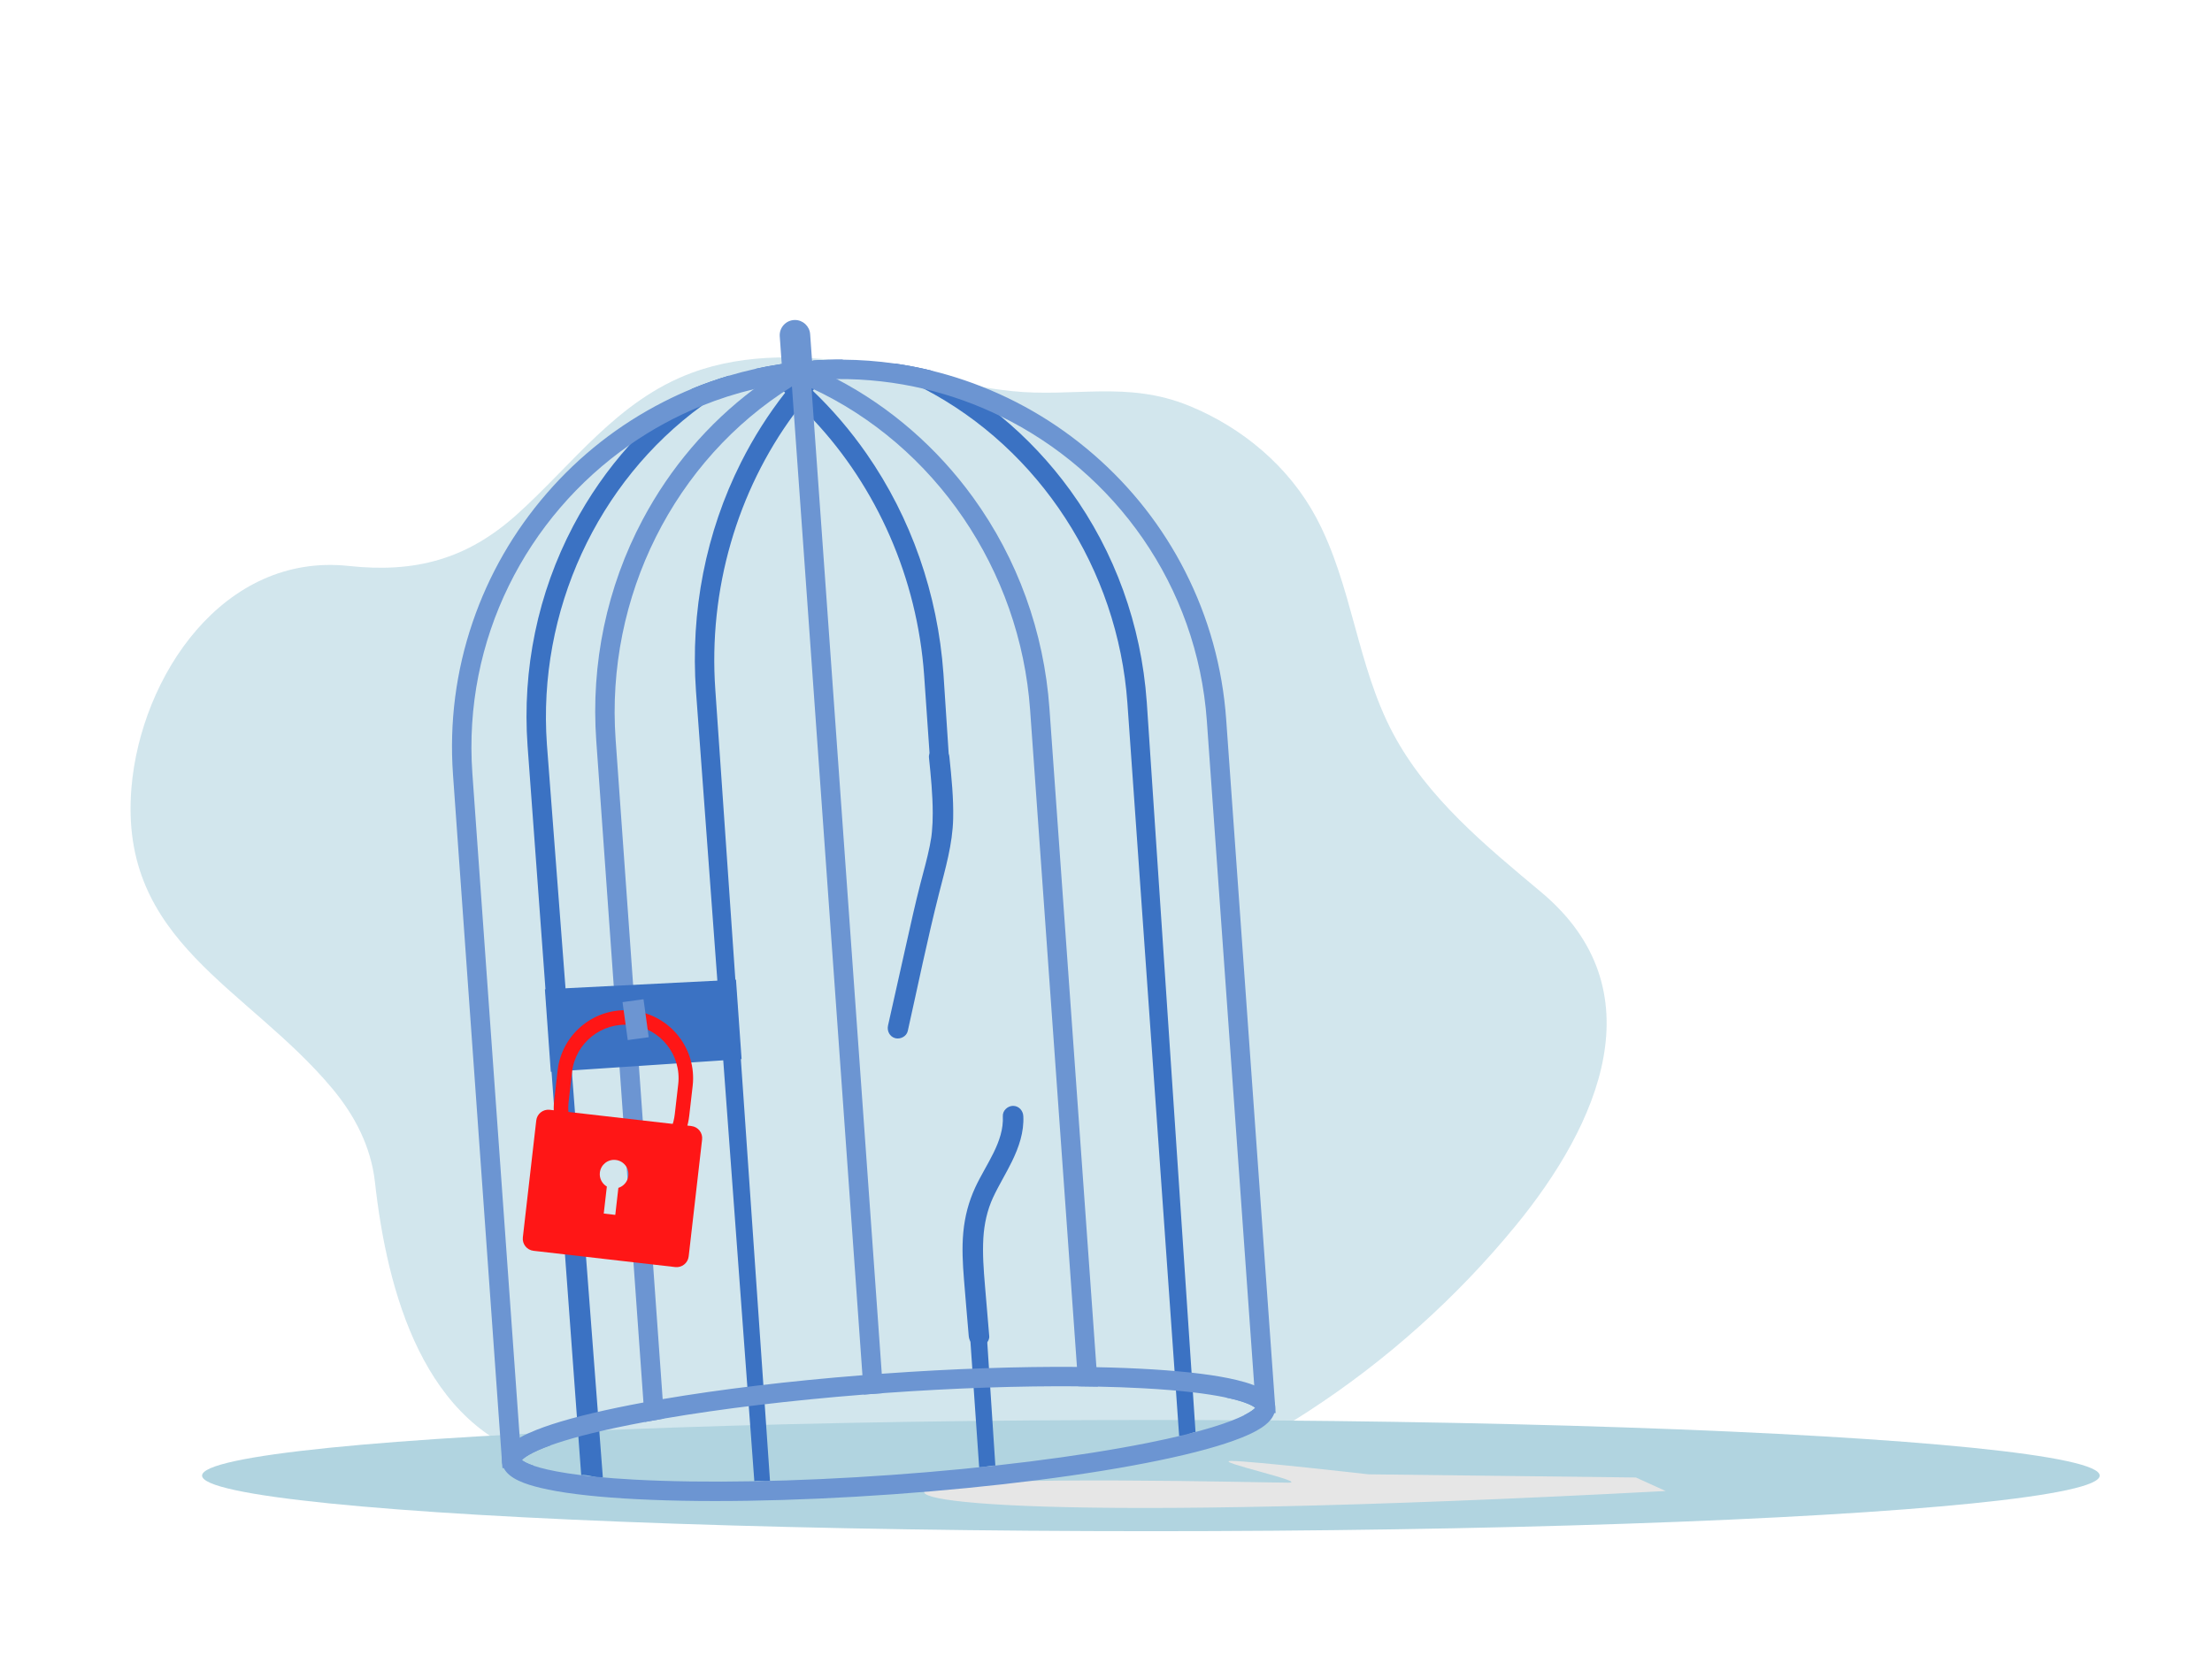 <?xml version="1.0" encoding="UTF-8"?> <svg xmlns="http://www.w3.org/2000/svg" viewBox="0 0 2700 2020.75"><defs><style>.cls-1{fill:#fff;}.cls-2{fill:#ff1616;}.cls-3,.cls-4{fill:#b1d4e0;}.cls-5{fill:#6c95d2;}.cls-6{fill:#3b72c3;}.cls-7{fill:#e6e6e6;mix-blend-mode:multiply;}.cls-8{isolation:isolate;}.cls-4{opacity:.58;}</style></defs><g class="cls-8"><g id="Layer_1"><rect class="cls-1" width="2700" height="2020.75"></rect><path class="cls-4" d="M1221.56,475.92c-55.5-7.23-110.05-22.2-165.28-31.04-70.74-11.32-145.16-14.53-212.25,10.47-90.91,33.87-144.35,111.21-213.59,173.24-60.44,54.14-123.49,71.21-204.56,62.43-153.49-16.64-254.04,134.84-265.43,270.74-15.78,188.32,141.44,243.03,245.22,367.4,27.5,32.96,47.2,71.06,51.98,114.03,14.73,132.26,58.84,301.5,206.65,339.41,59.12,15.16,121.6,9.6,181.8-.56,140.32-23.69,284.98-57.04,427.73-33.07,57.83,9.71,117.29,33.31,176.5,31.87,53.25-1.3,102.85-29.17,146.58-57.62,95.48-62.11,181.24-138.93,253.27-226.87,101.29-123.65,173.65-287.68,31.04-407.04-67.67-56.64-138.76-114.73-180.81-193.78-44.25-83.17-49.56-180.39-93.72-263.36-33.12-62.23-90.12-110.12-155.31-136.72-76.07-31.04-140.61-9.79-217.14-18.01-4.23-.45-8.46-.96-12.68-1.51Z"></path><ellipse class="cls-3" cx="1404.79" cy="1801.63" rx="1158.13" ry="67.88"></ellipse><path class="cls-7" d="M1996.78,1803.95l-326.46-3.88s-142.98-16.34-167.49-16.34,97.02,26.55,69.45,26.55-379.91-9.19-435.06,6.13c-55.15,15.32,125.25,44.87,895.99,4.05l-36.41-16.51Z"></path><g><g><g><path class="cls-6" d="M1399.73,856.66l59.55,891.75c-7.72,1.57-11.93,5.07-19.99,4.99l-63.17-895.05c-11.67-163.72-107.54-310.16-248.02-383.55-6.18-3.24-12.45-6.32-18.81-9.27-5.24-2.43-10.55-4.76-15.92-6.99-.59-.25-1.19-.5-1.77-.74-.28-.12-.56-.22-.84-.33-.88-.37-1.75-.72-2.63-1.06l-1.77-.7-1.48-1.21,7.52-9.11-.11-1.53c14.77,2.11,29.42,4.92,43.94,8.46h0c1.32,.67,2.62,1.35,3.92,2.03,28.74,15.07,55.88,33.08,81.03,53.74,31.92,26.22,60.64,56.71,85.35,90.84,54.29,74.98,86.51,164.09,93.18,257.73Z"></path><g><path class="cls-6" d="M1180.73,1583.55l14.45,207.96c8.06,.1,11.97-2.31,19.76-2.11l-13.49-205.84h-20.72Z"></path><path class="cls-6" d="M1135.46,931.98h23.3l-7.17-109.38c-6.96-97.58-39.45-190.54-93.98-268.83-19.51-28.01-41.49-53.7-65.55-76.72-.46-.44-.93-.88-1.39-1.32-1.15-1.1-2.3-2.17-3.45-3.25-2.66-2.48-5.33-4.91-8.04-7.32-.18-.16-.36-.33-.55-.49-.64-.57-1.3-1.15-1.95-1.71-.89-.79-1.78-1.57-2.69-2.35-1.15-1-2.3-1.99-3.45-2.96-1.72-1.47-3.46-2.93-5.2-4.38-1.94-1.61-3.9-3.2-5.87-4.78-1.71-1.38-3.44-2.73-5.18-4.09-.03-.03-.07-.05-.1-.08v.09c-11,1.64-21.91,3.67-32.71,6.07,5.5,3.86,10.91,7.86,16.24,11.97,3.05,2.35,6.07,4.74,9.06,7.17,3.42,2.78,6.8,5.6,10.14,8.49,.52,.44,1.02,.88,1.54,1.32,3.15,2.74,6.26,5.52,9.35,8.35,2.94,2.69,5.85,5.43,8.72,8.21,5.74,5.54,11.35,11.23,16.82,17.08,76.8,81.96,126.17,192.27,134.65,311.2l7.48,107.7Z"></path></g><path class="cls-6" d="M1028.84,439.13c-6.36,5.83-12.55,11.85-18.57,18.05-1.97,2.01-3.91,4.05-5.83,6.11h0c-3.72,3.96-7.36,7.99-10.93,12.09-.48,.55-.97,1.11-1.45,1.66-.41,.46-.8,.92-1.2,1.39-4.92,5.74-9.7,11.59-14.35,17.56-2.52,3.25-4.99,6.52-7.43,9.83-68.83,93.46-104.7,213.56-95.93,336.61l66.72,965.66c-7.96,1.24-11.45-.87-19.13,.42l-71.2-964.4c-6.96-97.58,12.03-194.21,54.9-279.45,15.34-30.5,33.46-59.04,54.01-85.24,1.26-1.61,2.54-3.22,3.83-4.81,1.39-1.74,2.79-3.47,4.21-5.18,.87-1.06,1.76-2.12,2.64-3.16,.32-.38,.64-.77,.97-1.15,.52-.62,1.04-1.23,1.58-1.85,.77-.9,1.54-1.81,2.32-2.7,1.61-1.85,3.22-3.69,4.86-5.52,1.06-1.18,2.12-2.36,3.2-3.54,1.57-1.71,3.13-3.42,4.73-5.1,1.49-1.59,3-3.18,4.51-4.75,.47-.48,.94-.96,1.4-1.44,12.09-.83,24.14-1.19,36.15-1.11Z"></path><path class="cls-6" d="M898.55,467.78l-1.29,1.41-1.66,.94c-.82,.46-1.63,.94-2.45,1.43-.25,.15-.51,.29-.77,.45-.55,.32-1.1,.65-1.66,.99-4.99,2.97-9.91,6.03-14.76,9.18-6.55,4.26-12.98,8.68-19.27,13.27h0c-127.42,92.78-200.74,250.53-189.13,413.42l68.29,895.01c-7.96,1.22-18.75-4.02-26.43-2.76l-65.47-890.57c-6.67-93.63,12.58-186.42,55.69-268.34,18.95-36.01,42.08-69.19,68.76-98.89,0,0,0,0,.02-.01,22.7-25.27,47.97-48.01,75.42-67.82,.52-.38,1.05-.75,1.57-1.13t.02-.01c14.52-5.96,29.31-11.17,44.33-15.63l.08,1.12,8.74,7.95Z"></path></g><g><g><path class="cls-5" d="M1446.54,697.55c-27.77-54.5-65.39-102.54-111.82-142.78-46.42-40.24-99.32-70.67-157.21-90.43-13.62-4.65-27.38-8.66-41.27-12.01h0c-14.52-3.54-29.17-6.35-43.94-8.46-20.95-3.01-42.13-4.58-63.45-4.73-12.01-.08-24.06,.28-36.15,1.11l-1.5,.11c-6.28,.45-12.53,1.01-18.76,1.7-1.56,.18-3.12,.35-4.66,.53-4.52,.54-9.01,1.15-13.49,1.82-.04,0-.06,.01-.09,.02-11.01,1.64-21.91,3.67-32.71,6.07-10.69,2.37-21.28,5.11-31.75,8.22-15.02,4.46-29.81,9.67-44.33,15.63t-.02,.01c-11.92,4.88-23.68,10.28-35.23,16.17-54.5,27.77-102.54,65.39-142.78,111.82-40.24,46.42-70.67,99.31-90.43,157.2-20.47,59.94-28.54,122.63-24,186.33l60.35,846.63,38.63-2.75c-9.23-3.08-13.24-5.72-14.86-7.08,2.25-2.52,10.07-9.09,35.28-18.11l-37.11,2.65-58.66-823.02c-11.66-163.58,66.19-313.25,191.83-400.88,0,0,0,0,.02-.01,27.31-19.06,56.87-35.18,88.28-47.86h0c20.37-8.24,41.51-15.04,63.32-20.25,8.81-2.12,17.75-3.97,26.77-5.55,6.46-1.14,12.96-2.13,19.51-2.99,.95-.12,1.89-.24,2.84-.35,.96-.13,1.93-.25,2.9-.36,1.81-.21,3.63-.41,5.45-.61,.56-.06,1.13-.12,1.69-.18,3.54-.36,7.11-.68,10.68-.96,1.01-.08,2.02-.15,3.03-.23,3.87-.28,7.71-.5,11.56-.67h0c5.68-.27,11.33-.42,16.96-.47,36.6-.3,72.35,3.85,106.68,11.98,32.45,7.68,63.64,18.92,93.1,33.3,139.47,68.06,240.09,206.56,251.9,372.18l58.66,823.02-37.1,2.64c26.23,5.35,34.91,10.74,37.49,12.92-1.41,1.58-5.01,4.76-13.71,9.12l38.62-2.75-60.35-846.63c-4.54-63.7-21.43-124.61-50.18-181.04Z"></path><path class="cls-5" d="M982.81,462.25c-.5,.27-.99,.55-1.48,.84h0s-3.85,2.24-3.85,2.24l-.2,.11c-.89,.52-1.77,1.04-2.65,1.57-2.68,1.59-5.34,3.2-7.97,4.85-143.51,89.5-227.63,256.96-215.22,431.02l59.1,829.12c-7.99,1.36-15.81,2.76-23.44,4.18l-59.28-831.62c-6.73-94.36,12.86-187.77,56.65-270.14,33.52-63.05,79.81-117.29,135.53-159.23,14.7-11.08,30.07-21.3,46.03-30.59l1.75-2.01,.18-.2,2.18-.16c.42-.24,.83-.47,1.26-.7l.32,.58,1.14-.08,.18,2.48,4.07,7.39,5.18,9.41,.34,.3-.11,.13,.3,.54Z"></path><path class="cls-5" d="M1280.98,865.13l59.01,827.86c-7.78-.16-15.7-.28-23.76-.35l-58.86-825.83c-12.18-170.93-116.15-323.02-266.83-392.82-5.25-2.43-10.55-4.76-15.92-6.99-.59-.25-1.19-.5-1.78-.74-.28-.12-.55-.23-.83-.33-.88-.37-1.76-.72-2.63-1.06l-1.77-.7-1.47-1.21,7.52-9.11-.84-11.83,.04,.02,4.82,1.54,.29-.77c1.31,.51,2.6,1.04,3.9,1.58,13.48,5.54,26.68,11.69,39.55,18.44,65.23,34.18,122.2,83.57,166.38,144.58,54.29,74.98,86.52,164.09,93.19,257.73Z"></path><path class="cls-5" d="M988.91,451.04l89.09,1249.88c-7.9,.56-15.76,1.16-23.61,1.78l-89.1-1249.98,23.61-1.68Z"></path><path class="cls-5" d="M970.33,390.7h0c-10.79,0-19.32,9.16-18.55,19.92l2.53,35.45c.12,1.73,.48,3.39,1.04,4.94,1.8,5.06,5.71,9.05,10.61,11.01,.24,.1,.49,.19,.74,.28,1.57,.55,3.24,.9,4.97,1.01,.83,.06,1.67,.05,2.51,0,.85-.06,1.69-.17,2.49-.35,1.93-.39,3.75-1.1,5.4-2.04,2.96-1.69,5.38-4.15,7.03-7.1,.95-1.69,1.64-3.55,2.02-5.5,.31-1.56,.41-3.21,.29-4.88l-2.53-35.45c-.69-9.73-8.79-17.28-18.55-17.28Z"></path><path class="cls-5" d="M1079.34,1677.08c-1.01,.07-2.03,.14-3.03,.23-7.9,.56-15.77,1.16-23.61,1.77-88.97,7.03-173,17.1-243.87,29.18l1.69,23.74c70.66-12.13,155.02-22.28,243.86-29.29,7.84-.62,15.71-1.22,23.61-1.78,1.01-.08,2.02-.15,3.03-.23,83.58-5.96,164.49-8.68,235.2-8.06l-1.69-23.7c-70.76-.58-151.4,2.16-235.2,8.14Zm0,0c-1.01,.07-2.03,.14-3.03,.23-7.9,.56-15.77,1.16-23.61,1.77-88.97,7.03-173,17.1-243.87,29.18l1.69,23.74c70.66-12.13,155.02-22.28,243.86-29.29,7.84-.62,15.71-1.22,23.61-1.78,1.01-.08,2.02-.15,3.03-.23,83.58-5.96,164.49-8.68,235.2-8.06l-1.69-23.7c-70.76-.58-151.4,2.16-235.2,8.14Zm0,0c-1.01,.07-2.03,.14-3.03,.23-7.9,.56-15.77,1.16-23.61,1.77-88.97,7.03-173,17.1-243.87,29.18l1.69,23.74c70.66-12.13,155.02-22.28,243.86-29.29,7.84-.62,15.71-1.22,23.61-1.78,1.01-.08,2.02-.15,3.03-.23,83.58-5.96,164.49-8.68,235.2-8.06l-1.69-23.7c-70.76-.58-151.4,2.16-235.2,8.14Zm451.57,14.34c-6.82-2.7-14.26-4.76-21.34-6.47-24.36-5.88-58.69-10.23-102.03-12.95-21.5-1.34-44.69-2.26-69.25-2.74-7.78-.15-15.7-.26-23.76-.32-70.76-.58-151.4,2.16-235.2,8.14-1.01,.07-2.03,.14-3.03,.23-7.9,.56-15.77,1.16-23.61,1.77-88.97,7.03-173,17.1-243.87,29.18-7.98,1.36-15.81,2.75-23.44,4.15-10.93,2.02-21.49,4.09-31.65,6.2-42.52,8.84-75.89,18.02-99.17,27.29-6.76,2.69-13.84,5.79-20.21,9.43-12.67,7.22-22.55,16.56-21.66,29.08,.21,2.91,.96,5.56,2.18,7.99,6.64,13.3,26.87,19.88,44.73,24.19,24.36,5.88,58.7,10.23,102.04,12.95,88.24,5.52,204.8,3.72,328.2-5.07,123.4-8.8,239.04-23.55,325.6-41.53,42.51-8.84,75.88-18.02,99.16-27.29,17.07-6.8,36.17-16.18,40.85-30.29,.86-2.57,1.23-5.31,1.02-8.22-.89-12.52-12-20.36-25.57-25.71Zm-130.84,70.47c-84.3,16.79-195.08,30.62-311.91,38.95-116.84,8.33-228.45,10.35-314.28,5.69-70.21-3.81-104.97-11.08-121.98-16.78-9.23-3.08-13.24-5.72-14.86-7.08,2.25-2.52,10.07-9.09,35.28-18.11,19.72-7.06,50.1-15.62,96.8-24.92,5.87-1.17,11.86-2.32,17.97-3.46,7.62-1.42,15.45-2.82,23.44-4.18,70.66-12.13,155.02-22.28,243.86-29.29,7.84-.62,15.71-1.22,23.61-1.78,1.01-.08,2.02-.15,3.03-.23,83.58-5.96,164.49-8.68,235.2-8.06,8.06,.07,15.98,.19,23.76,.35,19.39,.4,37.89,1.07,55.32,2.02,47.53,2.58,78.82,6.75,99.35,10.94,26.23,5.35,34.91,10.74,37.49,12.92-1.41,1.58-5.01,4.76-13.71,9.12-16.04,8.05-49.41,20.17-118.37,33.91Zm-320.73-84.81c-1.01,.07-2.03,.14-3.03,.23-7.9,.56-15.77,1.16-23.61,1.77-88.97,7.03-173,17.1-243.87,29.18l1.69,23.74c70.66-12.13,155.02-22.28,243.86-29.29,7.84-.62,15.71-1.22,23.61-1.78,1.01-.08,2.02-.15,3.03-.23,83.58-5.96,164.49-8.68,235.2-8.06l-1.69-23.7c-70.76-.58-151.4,2.16-235.2,8.14Zm0,0c-1.01,.07-2.03,.14-3.03,.23-7.9,.56-15.77,1.16-23.61,1.77-88.97,7.03-173,17.1-243.87,29.18l1.69,23.74c70.66-12.13,155.02-22.28,243.86-29.29,7.84-.62,15.71-1.22,23.61-1.78,1.01-.08,2.02-.15,3.03-.23,83.58-5.96,164.49-8.68,235.2-8.06l-1.69-23.7c-70.76-.58-151.4,2.16-235.2,8.14Zm0,0c-1.01,.07-2.03,.14-3.03,.23-7.9,.56-15.77,1.16-23.61,1.77-88.97,7.03-173,17.1-243.87,29.18l1.69,23.74c70.66-12.13,155.02-22.28,243.86-29.29,7.84-.62,15.71-1.22,23.61-1.78,1.01-.08,2.02-.15,3.03-.23,83.58-5.96,164.49-8.68,235.2-8.06l-1.69-23.7c-70.76-.58-151.4,2.16-235.2,8.14Z"></path></g><polygon class="cls-6" points="898.36 1196.15 665.12 1207.91 672.3 1308.64 905.19 1293.08 898.36 1196.15"></polygon><g><path class="cls-2" d="M698.62,1378c-4.14-9.93-5.89-21.01-4.58-32.44l4.21-36.65c4.1-35.73,36.51-61.46,72.24-57.36,35.73,4.1,61.46,36.51,57.36,72.24l-4.21,36.66c-1.31,11.43-5.53,21.82-11.81,30.56l19.56,2.25c5.14-9.25,8.6-19.63,9.88-30.78l4.21-36.65c5.22-45.45-27.51-86.66-72.96-91.88-45.45-5.22-86.66,27.51-91.88,72.96l-4.21,36.65c-1.28,11.15-.27,22.04,2.64,32.22l19.56,2.24Z"></path><path class="cls-2" d="M843.96,1374.87l-172.98-19.86c-8.13-.93-15.48,4.9-16.41,13.03l-16.38,142.72c-.93,8.13,4.9,15.48,13.03,16.41l172.98,19.86c8.13,.93,15.48-4.9,16.41-13.03l16.38-142.72c.93-8.13-4.9-15.48-13.03-16.41Zm-89.16,75.47l-3.78,32.97-14.08-1.62,3.78-32.97c-5.78-3.4-9.33-9.99-8.52-17.08,1.1-9.6,9.78-16.49,19.38-15.38s16.49,9.78,15.38,19.38c-.81,7.09-5.77,12.7-12.17,14.7Z"></path></g></g><rect class="cls-5" x="762.9" y="1221.6" width="25.83" height="46.78" transform="translate(-162.34 117.27) rotate(-7.83)"></rect></g><path class="cls-6" d="M1133.9,924.83c2.33,22.6,4.57,45.33,4.61,68.08,.01,7.63-.27,15.26-1.01,22.85-.15,1.49-.32,2.99-.49,4.48-.08,.7-.54,3.76-.01,.19-.13,.87-.25,1.74-.38,2.6-.51,3.31-1.1,6.61-1.76,9.9-3.06,15.27-7.37,30.27-11.26,45.33-6.4,24.82-11.89,49.84-17.49,74.84-7.4,33.02-14.79,66.04-22.19,99.07-1.47,6.58,2,13.53,8.73,15.38,6.28,1.72,13.89-2.11,15.38-8.73,12.51-55.86,23.98-112.08,38.06-167.58,7.72-30.42,16.67-60.29,17.36-91.91,.54-24.87-1.99-49.8-4.54-74.5-.69-6.71-5.25-12.5-12.5-12.5-6.22,0-13.2,5.74-12.5,12.5h0Z"></path><path class="cls-6" d="M1207.48,1631.38c-1.75-20.71-3.52-41.43-5.25-62.14-1.61-19.17-3.06-38.44-1.93-57.68,1-17.01,4.73-34.11,11.77-49.31,7.01-15.1,15.86-29.25,23.14-44.21,8.44-17.32,14.86-35.81,13.86-55.34-.34-6.74-5.5-12.5-12.5-12.5-6.5,0-12.85,5.72-12.5,12.5,1.61,31.57-20.47,58.63-33.59,86.94-8.11,17.49-12.8,35.49-14.63,54.68-1.83,19.17-.75,38.48,.77,57.63,1.84,23.16,3.89,46.3,5.85,69.44,.57,6.73,5.34,12.5,12.5,12.5,6.32,0,13.07-5.73,12.5-12.5h0Z"></path></g></g></g></svg> 